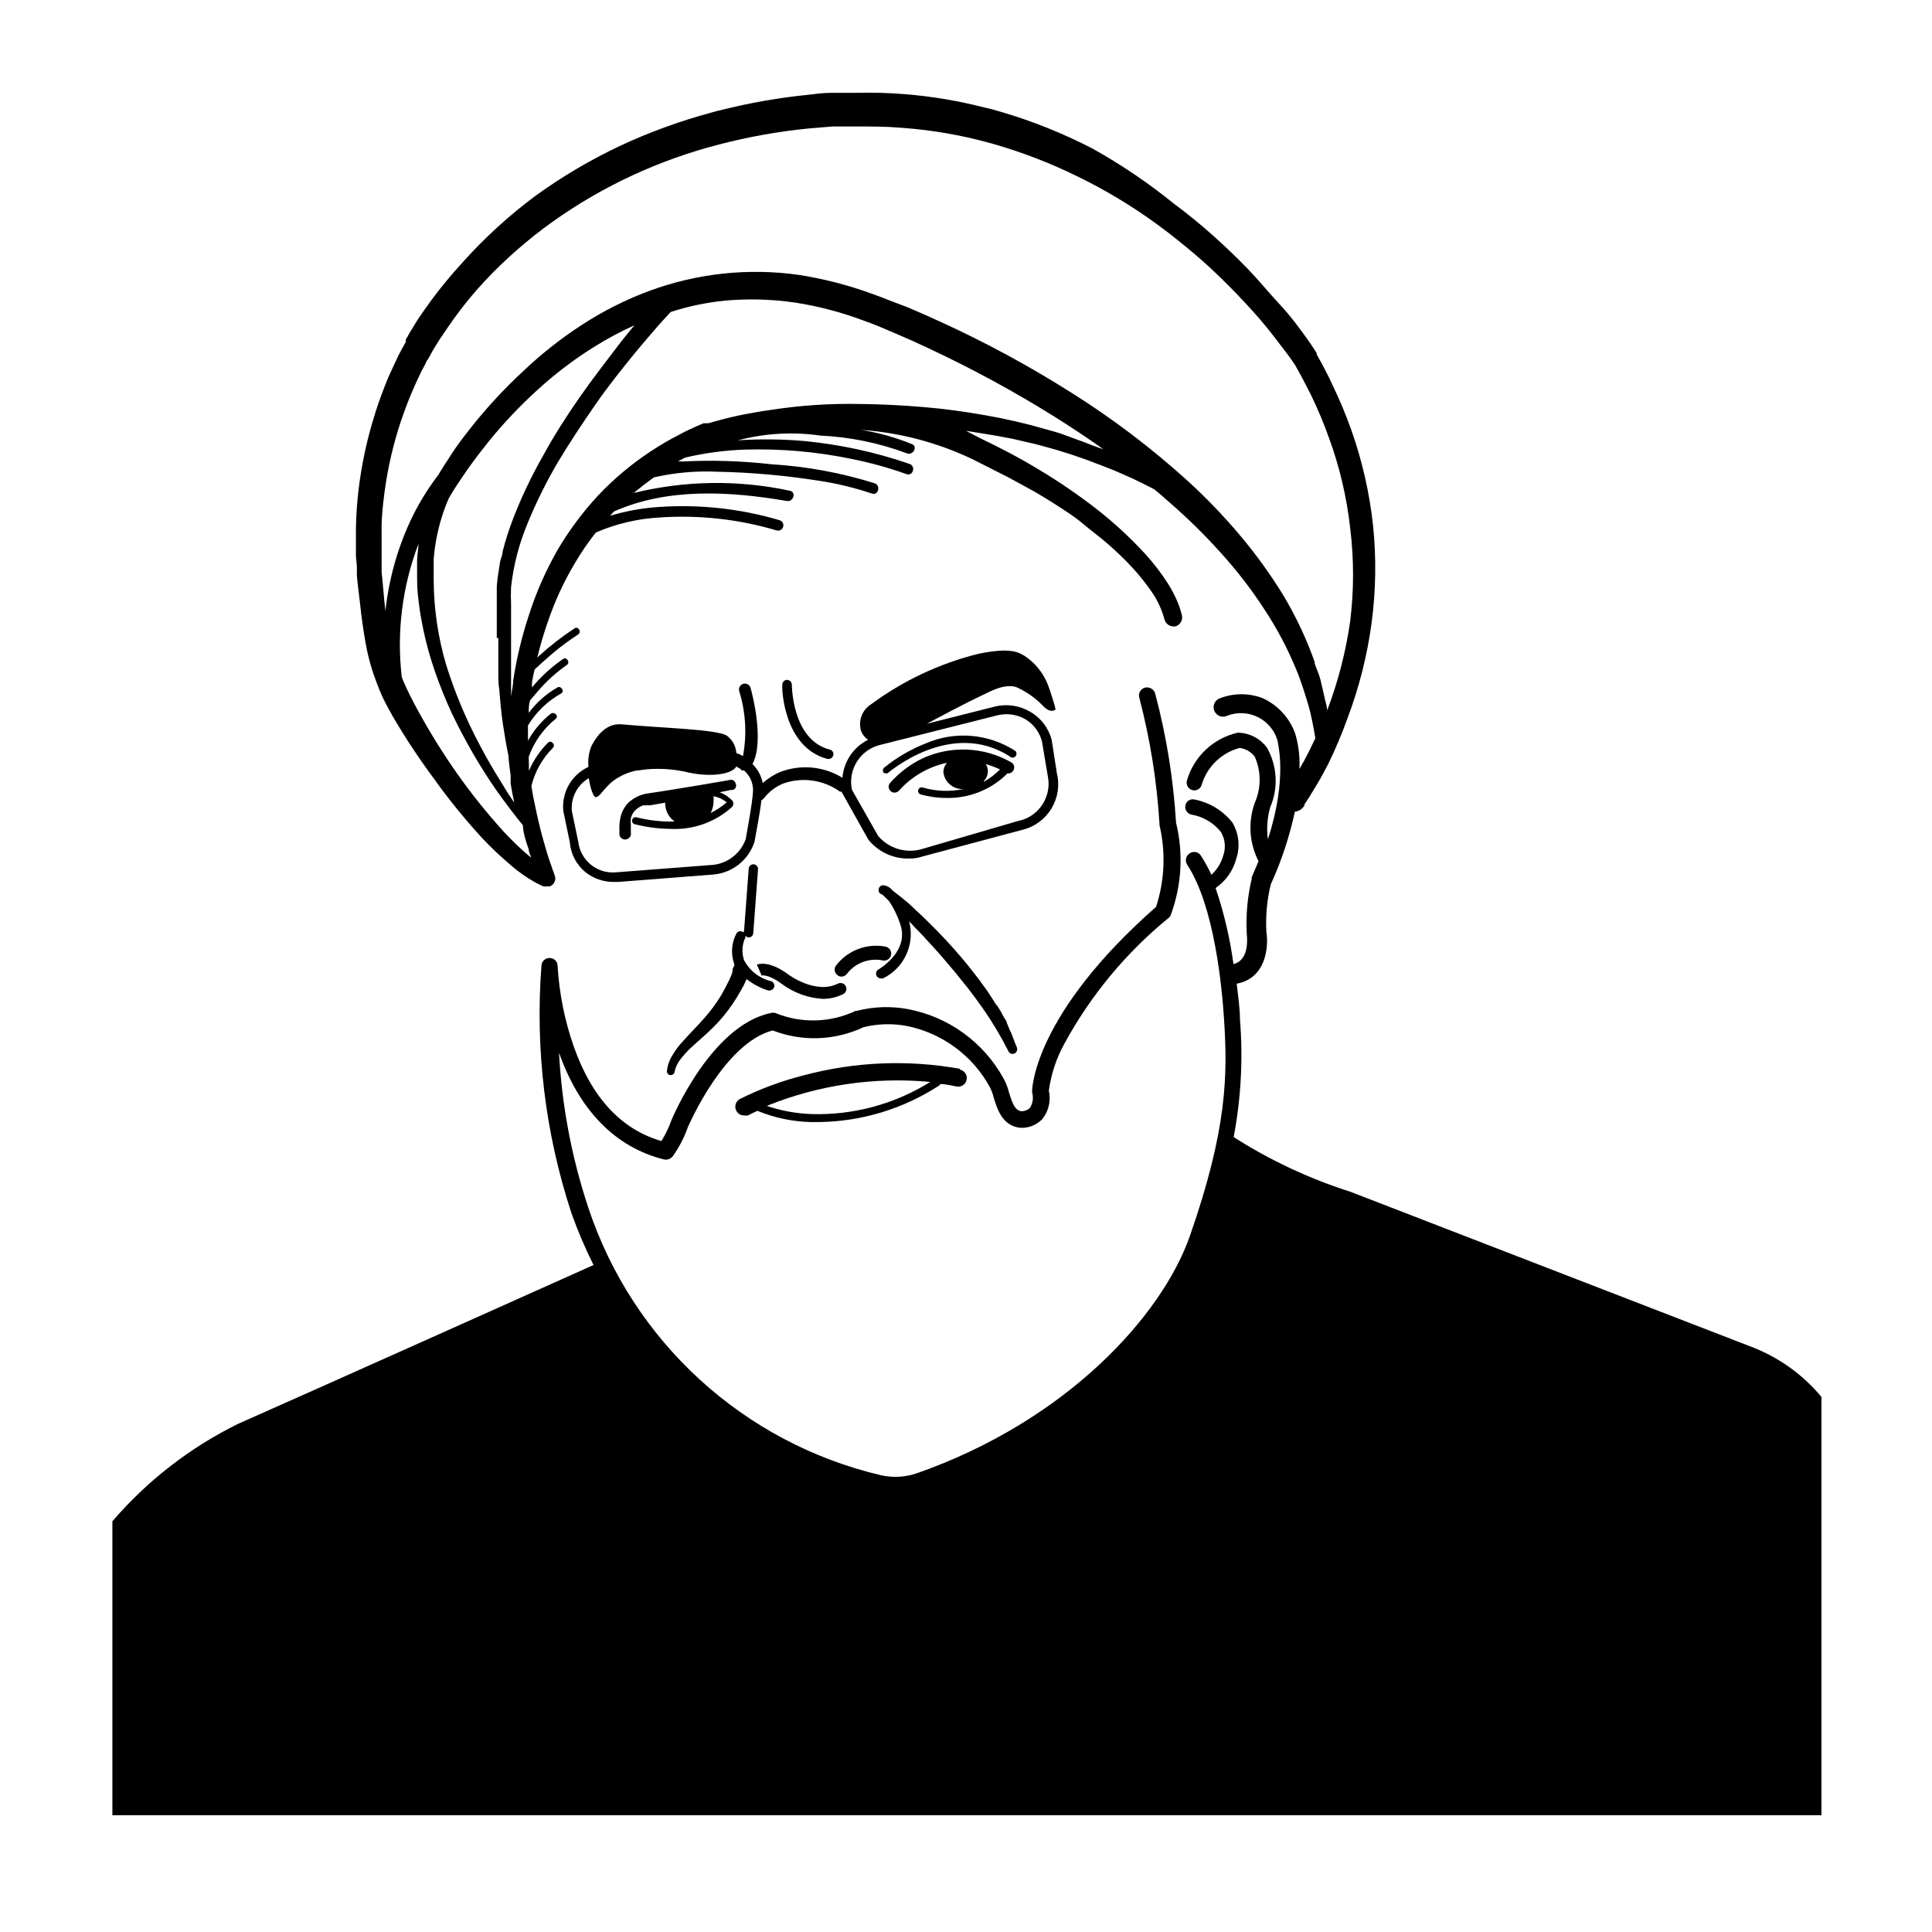 <?xml version="1.0" encoding="UTF-8"?>
<!-- Uploaded to: SVG Repo, www.svgrepo.com, Generator: SVG Repo Mixer Tools -->
<svg fill="#000000" width="800px" height="800px" version="1.1" viewBox="144 144 512 512" xmlns="http://www.w3.org/2000/svg">
 <g>
  <path d="m607.72 500.76-105.8-40.91c-10.914-3.473-21.328-8.352-30.984-14.512 1.953-10.289 2.512-20.797 1.664-31.234 0-2.672-0.453-5.945-0.855-9.422 7.656-1.41 8.516-9.523 7.859-13.703-0.234-4.234 0.156-8.477 1.156-12.594 2.824-6.184 4.969-12.652 6.398-19.297 0.906-0.066 1.734-0.527 2.269-1.262l0.301-0.402v-0.352l0.504-0.707 0.906-1.41 1.715-2.82c1.16-1.914 2.168-3.828 3.176-5.742h-0.004c1.895-3.887 3.578-7.875 5.039-11.941 3.078-8.129 5.227-16.578 6.398-25.191 1.168-8.652 1.305-17.414 0.402-26.098-0.938-8.59-2.867-17.043-5.742-25.191-1.461-4.082-3.125-8.113-5.039-12.043-0.453-0.957-0.906-1.965-1.41-2.922-0.504-0.957-0.957-1.914-1.512-2.871l-0.805-1.461-0.402-0.707v-0.352c-0.605-1.008-1.211-1.863-1.812-2.769-2.519-3.578-5.039-7.004-7.91-10.078-2.871-3.074-5.644-6.5-8.613-9.574-2.973-3.074-6.098-6.047-9.32-8.918s-6.551-5.594-10.078-8.211l-0.004 0.004c-6.797-5.523-14.062-10.445-21.715-14.711-7.699-3.981-15.766-7.219-24.082-9.672-1.461-0.453-2.922-0.855-4.383-1.16-6.953-1.793-14.051-2.992-21.207-3.574-4.324-0.344-8.664-0.465-13-0.355h-6.496c-2.168 0-4.281 0.301-6.449 0.555h-0.004c-6.336 0.645-12.629 1.672-18.84 3.074-2.215 0.504-4.383 1.008-6.551 1.613-8.336 2.246-16.461 5.211-24.285 8.867-7.824 3.707-15.297 8.125-22.316 13.199-7.023 5.231-13.508 11.156-19.348 17.684-2.945 3.207-5.723 6.574-8.312 10.074-1.258 1.715-2.519 3.527-3.727 5.34l-1.715 2.82c-0.301 0.453-0.555 0.957-0.805 1.41l-0.453 0.754v0.703l-0.301 0.453-0.301 0.605-0.004 0.008c-0.25 0.367-0.469 0.754-0.656 1.156-0.402 0.754-0.805 1.512-1.16 2.316-0.352 0.805-1.461 3.125-2.168 4.684-1.309 3.176-2.519 6.398-3.527 9.621l0.004 0.008c-2.09 6.562-3.559 13.309-4.383 20.152-0.402 3.344-0.641 6.707-0.707 10.074v2.57 2.57 2.57l0.25 2.57v2.519l0.25 2.469 0.605 5.039c0.352 3.324 0.805 6.648 1.41 10.078 0.301 1.715 0.656 3.375 1.109 5.039l0.004-0.008c0.438 1.711 0.977 3.391 1.613 5.039 0.598 1.715 1.289 3.394 2.066 5.035 0.754 1.562 1.613 3.023 2.418 4.535 3.324 5.688 6.957 11.188 10.883 16.477 3.918 5.496 8.176 10.746 12.746 15.719 2.328 2.492 4.801 4.848 7.406 7.051 1.297 1.156 2.676 2.219 4.129 3.176 1.492 1.039 3.078 1.93 4.738 2.672 0.312 0.074 0.641 0.074 0.957 0 0.266 0.047 0.539 0.047 0.805 0 0.574-0.215 1.031-0.652 1.273-1.215 0.238-0.562 0.23-1.199-0.016-1.758l-0.352-1.008c-0.148-0.324-0.266-0.664-0.352-1.008-0.25-0.656-0.453-1.359-0.707-2.016-0.25-0.656-0.855-2.769-1.258-4.133-0.805-2.769-1.512-5.594-2.117-8.414-0.605-2.82-1.008-4.684-1.359-7.055v0.004c0.941-3.816 2.91-7.301 5.691-10.078 0.855-0.855-0.504-2.215-1.309-1.359-2.148 2.133-3.859 4.668-5.039 7.457v-1.562l-0.051-2.168c1.406-3.957 3.883-7.445 7.156-10.074 0.906-0.754-0.402-2.066-1.359-1.309-2.445 1.949-4.484 4.363-5.996 7.102v-4.031c2.141-3.531 5.16-6.445 8.766-8.465 1.059-0.555 0-2.168-0.957-1.613v0.004c-2.981 1.691-5.574 3.992-7.609 6.75 0-1.109 0-2.215 0.352-3.324l2.066-2.418c2.246-2.637 4.82-4.977 7.66-6.953 1.008-0.605 0-2.266-0.957-1.613-3.09 2.125-5.871 4.668-8.262 7.559v-0.754c0-1.359 0.453-2.719 0.707-4.031l2.215-2.016c2.902-2.672 6.019-5.098 9.32-7.258 1.008-0.656 0-2.266-0.957-1.613v0.004c-3.309 2.172-6.441 4.598-9.371 7.254l-0.504 0.504c0.762-3.188 1.688-6.332 2.769-9.422 1.82-5.391 4.199-10.574 7.106-15.469 1.68-2.883 3.566-5.644 5.641-8.262 5.328-2.312 11.027-3.66 16.828-3.981 10.484-0.73 21.012 0.43 31.086 3.426 0.75 0.211 1.527-0.23 1.738-0.98 0.207-0.75-0.234-1.531-0.984-1.738-10.449-3.086-21.375-4.266-32.242-3.477-4.289 0.293-8.531 1.07-12.648 2.316l0.754-0.855 0.301-0.301c14.258-6.348 30.781-5.34 45.797-2.769 1.762 0.301 2.57-2.418 0.754-2.719l0.008-0.004c-13.656-2.926-27.801-2.719-41.363 0.605 1.762-1.461 3.527-2.82 5.34-4.133 5.43-1.246 11.008-1.754 16.574-1.512 9.148 0.176 18.273 0.984 27.309 2.418 4.723 0.719 9.375 1.848 13.902 3.375 1.715 0.605 2.418-2.117 0.754-2.719h0.004c-8.879-2.785-18.066-4.477-27.359-5.039-7.742-0.883-15.543-1.133-23.324-0.754h-1.461l1.863-1.008c5.109-1.207 10.324-1.914 15.566-2.117 9.605-0.312 19.211 0.516 28.617 2.469 4.945 0.988 9.812 2.336 14.562 4.031 1.715 0.555 2.469-2.117 0.754-2.719v-0.004c-8.969-3.094-18.27-5.125-27.711-6.043-5.914-0.523-11.859-0.59-17.781-0.203 7.129-1.879 14.562-2.309 21.863-1.258 7.82 0.367 15.539 1.945 22.875 4.684 1.613 0.707 3.074-1.715 1.41-2.418-4.328-1.762-8.84-3.031-13.453-3.777 10.02 0.703 19.82 3.25 28.918 7.504 2.621 1.258 5.039 2.57 7.707 3.879 2.672 1.309 5.039 2.672 7.656 4.082 2.621 1.41 5.039 2.922 7.406 4.434 2.367 1.512 5.039 3.223 7.152 5.039 2.117 1.812 4.535 3.527 6.699 5.441 2.168 1.914 4.231 3.879 6.144 5.945h0.008c1.918 2.07 3.688 4.277 5.289 6.598 1.543 2.223 2.684 4.695 3.379 7.305 0.293 1.098 1.281 1.859 2.418 1.867h0.402c1.293-0.324 2.098-1.621 1.812-2.922-0.387-1.617-0.941-3.188-1.66-4.688-0.672-1.449-1.445-2.844-2.32-4.18-1.684-2.582-3.57-5.023-5.641-7.309-4.094-4.469-8.559-8.582-13.352-12.293-4.719-3.641-9.648-7.004-14.762-10.074-5.039-3.074-10.43-5.894-15.82-8.465l-3.676-1.914 4.434 0.707 3.93 0.656 3.981 0.754 5.894 1.359 1.914 0.504c5.215 1.375 10.348 3.055 15.363 5.039l3.727 1.461 3.68 1.613c1.258 0.504 2.418 1.16 3.629 1.715l2.719 1.359 0.656 0.352c1.359 1.109 2.672 2.266 3.981 3.426 4.754 4.113 9.246 8.523 13.453 13.199 4.219 4.621 8.062 9.574 11.484 14.812 3.473 5.195 6.41 10.734 8.766 16.523 0.605 1.41 1.109 2.871 1.613 4.383 0.504 1.512 0.957 2.973 1.41 4.484 0.453 1.512 0.805 3.023 1.109 4.535 0.301 1.512 0.605 3.074 0.855 4.586l-1.812 3.727c-0.754 1.512-1.562 2.973-2.418 4.434 0.16-3.164-0.215-6.332-1.109-9.371-1.496-4.184-4.621-7.582-8.664-9.422-3.606-1.367-7.582-1.367-11.184 0-0.68 0.207-1.242 0.691-1.547 1.332-0.301 0.645-0.32 1.383-0.051 2.039 0.273 0.656 0.809 1.168 1.477 1.41 0.668 0.238 1.406 0.188 2.035-0.145 2.633-0.996 5.566-0.844 8.082 0.418 2.516 1.262 4.391 3.523 5.168 6.231 0 0.754 2.769 9.723-2.57 26.148-0.375-2.832-0.172-5.715 0.605-8.465 2.215-5.133 1.898-11.008-0.859-15.871-1.73-2.328-4.406-3.769-7.305-3.93h-0.453c-3.172 0.723-6.094 2.277-8.461 4.512-2.363 2.234-4.09 5.059-4.988 8.188-0.289 1.098 0.363 2.223 1.461 2.516 0.52 0.141 1.074 0.062 1.539-0.215 0.465-0.273 0.797-0.723 0.93-1.246 1.441-4.769 5.254-8.449 10.074-9.723 1.582 0.219 3.012 1.051 3.981 2.316 1.727 3.898 1.727 8.348 0 12.246-1.82 5.07-1.457 10.672 1.008 15.465-0.57 1.379-1.176 2.789-1.812 4.231v0.406c-1.133 4.781-1.574 9.703-1.312 14.609 0 0.301 1.008 6.902-3.527 8.012-0.926-6.856-2.512-13.605-4.734-20.152 2.707-1.863 4.656-4.633 5.492-7.809 1.059-3.195 0.672-6.691-1.059-9.574-2.535-3.184-6.129-5.348-10.125-6.098-0.531-0.102-1.078 0.02-1.52 0.336-0.438 0.312-0.727 0.793-0.801 1.328-0.184 1.109 0.559 2.164 1.664 2.367 3.059 0.527 5.82 2.16 7.758 4.586 1.133 1.902 1.355 4.215 0.605 6.297-0.543 1.941-1.625 3.688-3.125 5.039-0.812-1.738-1.738-3.422-2.769-5.039-0.309-0.496-0.809-0.84-1.383-0.957-0.57-0.113-1.164 0.016-1.641 0.352-0.484 0.32-0.82 0.816-0.934 1.387-0.113 0.566 0.004 1.156 0.328 1.637 7.203 10.934 9.219 32.496 9.773 41.262 0.906 14.41 0.855 28.617-9.07 57.082-7.457 21.262-32.695 48.969-72.297 62.875h0.004c-3.062 1.062-6.359 1.254-9.523 0.555-36.465-8.547-65.867-35.43-77.637-70.988-4.434-13.375-7.047-27.285-7.758-41.359 0.023 0.098 0.023 0.203 0 0.301 5.492 15.566 15.113 25.191 27.91 28.363 0.832 0.145 1.676-0.16 2.219-0.805 1.695-2.387 3.055-4.996 4.031-7.758 0.504-1.109 9.723-22.27 22.469-25.645 7.805 3.027 16.512 2.719 24.082-0.855 3.793-0.941 7.75-1.043 11.586-0.305 9.301 1.91 17.293 7.805 21.867 16.121 0.465 0.914 0.82 1.879 1.059 2.875 0.957 3.074 2.266 7.356 6.902 7.961v-0.004c2.191 0.156 4.344-0.652 5.894-2.215 1.75-2.117 2.418-4.93 1.812-7.609 0.586-4.383 1.988-8.621 4.133-12.492 6.945-12.766 16.305-24.059 27.555-33.254 0.238-0.168 0.43-0.395 0.555-0.652 2.953-7.879 3.461-16.465 1.461-24.637-0.703-11.574-2.559-23.051-5.539-34.258-0.363-1.148-1.559-1.809-2.723-1.512-0.555 0.16-1.023 0.543-1.301 1.055-0.273 0.508-0.332 1.109-0.16 1.664 2.867 10.934 4.656 22.121 5.34 33.402v0.301 0.004c1.684 7.168 1.371 14.66-0.906 21.66-32.145 28.266-32.848 47.961-32.848 48.77v0.402c0.406 1.402 0.184 2.91-0.605 4.133-0.629 0.578-1.461 0.887-2.316 0.855-1.664-0.301-2.316-2.066-3.223-5.039l-0.004 0.004c-0.336-1.359-0.863-2.668-1.559-3.883-5.301-9.473-14.523-16.117-25.191-18.137-4.496-0.84-9.121-0.684-13.555 0.453h-0.301c-6.672 3.172-14.367 3.391-21.211 0.605-0.457-0.148-0.953-0.148-1.41 0-15.617 3.324-25.844 27.457-26.25 28.465-0.68 1.902-1.559 3.723-2.617 5.441-10.629-3.074-18.488-11.488-23.277-25.191-2.387-6.84-3.809-13.977-4.231-21.207 0-0.562-0.223-1.102-0.621-1.496-0.398-0.398-0.934-0.621-1.496-0.621-1.148-0.027-2.113 0.867-2.168 2.016-1.695 22.141 0.992 44.395 7.91 65.496 1.68 4.734 3.648 9.359 5.894 13.852-8.766 3.93-77.336 34.66-94.262 42.117v0.004c-12.707 6.269-24.016 15.043-33.25 25.793v77.891h452.92v-110.84c-5.043-6.07-11.59-10.707-18.992-13.449zm-323.6-131.65c0 0.754 0.453 1.461 0.656 2.168-0.754-0.605-1.512-1.211-2.215-1.863h-0.004c-2.387-2.164-4.641-4.469-6.75-6.902-4.305-4.894-8.309-10.043-11.988-15.418-3.66-5.371-7.023-10.938-10.078-16.676-0.754-1.41-1.461-2.871-2.117-4.281s-0.805-1.812-1.16-2.719l0.004-0.004c-1.379-11.941 0.141-24.035 4.434-35.266 0 1.309-0.301 2.621-0.352 3.93-0.051 1.309 0 4.082 0 6.098 0 2.016 0.25 4.082 0.504 6.098 0.25 2.016 0.605 3.981 1.008 5.996l-0.004-0.004c0.805 3.93 1.863 7.801 3.176 11.59 1.309 3.781 2.805 7.5 4.484 11.133 1.715 3.578 3.578 7.106 5.543 10.531 1.965 3.426 4.133 6.801 6.398 10.078 1.16 1.613 2.316 3.223 3.527 4.785s2.168 2.871 3.375 4.281c0.098 2.062 0.754 4.231 1.559 6.445zm-8.062-56.074v4.535 4.586c0 1.562 0 3.023 0.25 4.535 0.25 3.023 0.504 6.098 0.957 9.117 0.453 3.023 0.906 5.742 1.512 8.613v0.555l0.25 2.266 0.301 2.215v2.219c0.301 1.762 0.605 3.477 0.957 5.039-1.109-1.613-2.168-3.223-3.223-5.039-2.066-3.273-4.031-6.648-5.844-10.078l0.008 0.004c-3.652-6.824-6.656-13.977-8.969-21.359-2.16-7.281-3.277-14.828-3.324-22.422v-5.644 0.004c0.293-3.746 1.004-7.445 2.113-11.035 0.527-1.711 1.148-3.394 1.863-5.035l0.504-0.855 0.605-1.008c0.402-0.656 0.805-1.309 1.258-1.965s1.715-2.621 2.621-3.879c1.812-2.57 3.727-5.039 5.691-7.508h0.004c3.961-4.875 8.289-9.441 12.945-13.656 4.606-4.203 9.578-7.981 14.863-11.285 3.441-2.16 7.027-4.078 10.73-5.742-1.211 1.41-2.367 2.871-3.527 4.332-3.828 5.039-7.457 9.672-10.934 14.66s-6.75 10.078-9.723 15.516l0.004 0.004c-3.043 5.324-5.684 10.863-7.91 16.574-1.117 2.879-2.059 5.824-2.824 8.816 0 0.754-0.352 1.512-0.555 2.266-0.203 0.754-0.301 1.512-0.402 2.316v0.004c-0.277 1.531-0.48 3.082-0.602 4.633v4.637 9.117zm61.465-52.195h0.605zm97.539 1.762-1.914-0.707-1.914-0.754-1.965-0.707-4.082-1.504-1.965-0.605-2.016-0.555c-5.297-1.547-10.68-2.789-16.121-3.731-5.391-0.957-10.883-1.715-16.375-2.168-5.492-0.453-10.984-0.754-16.473-0.805v0.004c-8.023-0.188-16.047 0.336-23.98 1.559-2.215 0.301-4.434 0.707-6.648 1.109-2.215 0.402-5.844 1.258-8.766 2.117l-1.109 0.301h-1.258l-2.117 0.906c-1.41 0.656-2.769 1.258-4.133 2.016-2.707 1.375-5.332 2.906-7.859 4.586-5.07 3.348-9.738 7.269-13.906 11.688-4.133 4.461-7.766 9.359-10.832 14.609-3.094 5.453-5.609 11.211-7.508 17.18-1.859 5.637-3.242 11.418-4.129 17.281 0 1.359-0.402 2.719-0.555 4.133v-2.266-4.484-17.836c-0.078-1.461-0.078-2.922 0-4.383 0.648-5.859 2.141-11.598 4.434-17.031 2.258-5.5 4.902-10.836 7.91-15.969 3.023-5.039 6.348-10.078 9.824-15.113 3.477-5.039 7.152-9.621 10.934-14.258 1.914-2.316 3.879-4.586 5.844-6.852 1.008-1.109 2.016-2.266 3.023-3.324l0.301-0.352v-0.004c4.715-1.52 9.578-2.531 14.508-3.023 6.113-0.535 12.266-0.367 18.34 0.504 6.102 0.938 12.094 2.492 17.887 4.637l2.215 0.805 2.168 0.855 4.383 1.863c2.871 1.211 5.793 2.519 8.664 3.879v0.004c11.508 5.367 22.68 11.422 33.453 18.137 4.434 2.769 8.816 5.691 13.098 8.715zm57.434 57.082v0.004c-2.195-6.246-5.012-12.254-8.41-17.938-3.449-5.625-7.324-10.98-11.59-16.02-4.238-5.027-8.797-9.773-13.652-14.207-9.676-8.785-20.113-16.691-31.188-23.629-11.02-6.961-22.5-13.172-34.359-18.59-2.922-1.359-5.945-2.672-8.918-3.93l-4.531-1.715-2.316-0.906-2.316-0.855h-0.004c-6.301-2.312-12.816-4-19.445-5.039-13.383-1.902-27.023-0.445-39.703 4.234-6.277 2.332-12.277 5.356-17.883 9.016-5.559 3.609-10.77 7.727-15.57 12.293-4.902 4.531-9.449 9.434-13.602 14.66-2.016 2.57-3.981 5.039-5.793 7.961-0.906 1.359-1.812 2.769-2.672 4.18l-0.352 0.605c-2.973 3.875-5.508 8.066-7.559 12.496-3.426 7.473-5.621 15.453-6.496 23.629l-0.301-2.82-0.453-5.039-0.25-2.469v-7.203l-0.004-2.269v-2.418c0-3.176 0.402-6.348 0.805-9.523v0.004c0.859-6.336 2.309-12.578 4.332-18.645 1.059-3.074 2.168-6.047 3.477-8.969 0.656-1.461 1.309-2.922 2.016-4.332l1.109-2.066c0-0.352 0.352-0.707 0.555-1.008l0.301-0.504 0.25-0.453 0.301-0.555 0.352-0.656 0.754-1.258c0.504-0.855 1.059-1.715 1.613-2.519 1.109-1.664 2.266-3.324 3.477-5.039l0.004 0.004c2.418-3.352 5.043-6.551 7.859-9.57 5.559-5.945 11.703-11.312 18.34-16.023 6.629-4.703 13.68-8.781 21.059-12.191 7.336-3.379 14.957-6.094 22.773-8.113 7.902-2.059 15.953-3.492 24.082-4.281l6.144-0.504h6.098c4.082 0 8.113 0 12.141 0.352 8.098 0.586 16.117 1.984 23.934 4.184 7.84 2.227 15.461 5.16 22.77 8.766 7.383 3.598 14.43 7.848 21.059 12.695 3.324 2.418 6.551 5.039 9.672 7.656 3.125 2.621 6.144 5.492 9.07 8.414 2.922 2.922 5.691 5.894 8.414 9.02 2.719 3.125 5.039 6.348 7.609 9.672 0.605 0.855 1.211 1.664 1.715 2.469l1.461 2.621 1.41 2.672c0.504 0.906 0.906 1.863 1.41 2.769 1.781 3.691 3.363 7.473 4.734 11.336 2.816 7.707 4.691 15.727 5.594 23.883 1.004 8.145 1.004 16.387 0 24.535-1.145 8.094-3.188 16.035-6.098 23.676 0.012 0.086 0.012 0.172 0 0.254 0-1.059-0.352-2.168-0.605-3.223-0.25-1.059-0.707-3.223-1.16-5.039-0.453-1.816-1.105-2.973-1.609-4.535z"/>
  <path d="m424.08 348.91-1.359-8.766-0.004-0.004c-0.797-3.172-2.852-5.879-5.691-7.504-2.852-1.695-6.258-2.184-9.473-1.363l-18.539 4.684h0.301c11.438-6.098 13.098-6.801 16.879-8.613 4.637-2.266 6.852-1.41 7.559-1.059v0.004c2.602 1.219 4.945 2.93 6.902 5.035 1.914 1.812 2.922 0.754 3.074 0.707 0.152-0.051-1.613-5.594-2.016-6.551h-0.004c-1.234-3.152-3.414-5.848-6.246-7.707-1.359-0.707-3.176-2.367-12.191-0.504-10.277 2.555-19.949 7.109-28.465 13.402-2.441 1.547-3.488 4.578-2.519 7.305 0.387 0.836 0.996 1.551 1.762 2.066-3.863 1.945-6.438 5.762-6.801 10.074-5.016-3.086-11.195-3.629-16.676-1.461-1.617 0.719-3.113 1.688-4.434 2.871-0.375-1.914-1.324-3.672-2.719-5.039 3.176-5.945 0-18.488-0.504-20.152-0.105-0.41-0.375-0.762-0.746-0.973-0.371-0.207-0.812-0.258-1.219-0.133-0.816 0.242-1.285 1.094-1.059 1.914 1.734 5.574 2.082 11.488 1.008 17.23-0.555-0.34-1.145-0.609-1.766-0.809-0.113-1.879-1.078-3.602-2.617-4.684-3.176-1.613-15.82-1.863-27.762-2.922-4.785-0.453-7.356 4.434-8.113 5.945h0.004c-0.633 1.703-0.871 3.527-0.707 5.34-4.5 2.086-7.176 6.805-6.648 11.738l1.715 8.211h-0.004c0.25 3.141 1.781 6.039 4.234 8.012 2.074 1.617 4.625 2.5 7.254 2.519h1.359l25.191-1.965c5.09-0.426 9.41-3.891 10.934-8.766 0-0.301 1.309-6.699 1.812-10.934 0.25-0.121 0.473-0.293 0.656-0.504 1.312-1.707 3.051-3.043 5.035-3.879 5.078-1.828 10.734-1.039 15.117 2.117h0.402l7.106 12.695h-0.004c2.644 3.285 6.668 5.148 10.883 5.039 1.129 0.02 2.254-0.152 3.324-0.504l26.805-7.156c6.586-1.684 10.59-8.359 8.969-14.961zm-82.477 17.531c-1.348 3.688-4.66 6.301-8.562 6.75l-25.594 1.965c-2.414 0.273-4.84-0.414-6.75-1.914-1.891-1.488-3.121-3.66-3.426-6.047l-1.715-8.211c-0.348-3.547 1.406-6.973 4.484-8.766 0.352 2.519 1.109 4.637 1.715 5.039 1.359 0 1.965-2.215 5.039-4.535h-0.004c1.691-1.168 3.59-2.008 5.594-2.469l3.324-0.402c3.203-0.242 6.426-0.035 9.574 0.602 6.297 1.613 12.496 0.957 13.855-1.309l1.16 0.656s0 0.25 0.301 0.352h0.551c1.555 1.336 2.441 3.293 2.418 5.34-0.098 3.125-1.965 12.848-1.965 12.949zm72.75-5.039-26.398 7.707c-4.121 1.055-8.48-0.336-11.234-3.574l-6.953-12.242c-1.117-5.266 2.102-10.477 7.305-11.84l31.137-7.859c2.574-0.668 5.309-0.285 7.606 1.059 2.176 1.328 3.734 3.465 4.336 5.941l1.512 9.02c1.117 5.266-2.102 10.477-7.309 11.84z"/>
  <path d="m411.84 345.94c-7.191-4.047-15.883-4.402-23.379-0.957-3.277 1.586-6.207 3.812-8.613 6.547-0.262 0.316-0.387 0.73-0.336 1.137 0.047 0.41 0.258 0.781 0.586 1.031 0.258 0.242 0.605 0.367 0.957 0.352 0.465 0 0.906-0.203 1.211-0.555 3.348-3.731 7.793-6.305 12.695-7.356-0.605 0.68-0.945 1.559-0.957 2.469 0.289 2.707 2.676 4.691 5.391 4.484-3.606 0.773-7.348 0.637-10.883-0.402-0.492-0.137-1 0.137-1.164 0.621-0.16 0.48 0.086 1.004 0.559 1.191 2.227 0.641 4.535 0.961 6.852 0.957h1.109c5.688-0.137 11.102-2.465 15.113-6.5 0.664 0.078 1.305-0.262 1.613-0.855 0.203-0.383 0.238-0.836 0.098-1.246-0.145-0.414-0.453-0.746-0.852-0.918zm-7.106 5.039v-0.004c0.668-0.691 1.043-1.609 1.059-2.566 0.004-0.68-0.191-1.344-0.555-1.918 1.293 0.379 2.555 0.848 3.777 1.414-1.27 1.281-2.711 2.383-4.281 3.273z"/>
  <path d="m378.64 348.91c0.195 0.066 0.41 0.066 0.605 0 0 0 16.828-14.711 32.598-4.281v-0.004c0.43 0.285 1.012 0.172 1.309-0.25 0.32-0.379 0.32-0.934 0-1.312-7.125-4.676-16.129-5.434-23.93-2.012-3.973 1.566-7.68 3.742-10.984 6.445-0.352 0.387-0.352 0.977 0 1.363 0.129 0.047 0.266 0.062 0.402 0.051z"/>
  <path d="m338.94 351.63c-0.129-0.629-0.727-1.051-1.359-0.957-5.742 1.008-11.438 1.965-17.18 2.871l-4.281 0.656h-0.004c-1.648 0.168-3.227 0.758-4.582 1.711-0.742 0.488-1.379 1.125-1.867 1.863-0.508 0.719-0.883 1.52-1.105 2.371-0.234 0.82-0.367 1.664-0.406 2.519-0.023 0.418-0.023 0.84 0 1.258v0.605 0.707-0.004c0.074 0.406 0.309 0.766 0.652 0.992 0.34 0.227 0.762 0.309 1.164 0.219 0.406-0.086 0.766-0.328 0.992-0.68 0.227-0.352 0.305-0.777 0.215-1.184v-0.504-0.453-0.957c-0.074-0.586-0.074-1.18 0-1.766 0.234-1.078 0.863-2.031 1.766-2.668 0.457-0.348 0.969-0.621 1.512-0.809h1.812l4.031-0.707v0.004c-0.027 0.234-0.027 0.469 0 0.703 0.168 1.719 1.066 3.277 2.469 4.285-3.394 0.098-6.785-0.277-10.078-1.109-0.484-0.137-0.992 0.129-1.156 0.605-0.168 0.5 0.102 1.039 0.602 1.207 3.164 0.805 6.41 1.227 9.676 1.262 5.992 0.273 11.848-1.848 16.273-5.898 0.336-0.484 0.336-1.125 0-1.609-0.953-0.973-2.106-1.73-3.379-2.219l3.023-0.605v0.004c0.441 0.074 0.891-0.109 1.148-0.477 0.258-0.363 0.285-0.848 0.062-1.238zm-2.418 5.039c-1.262 1.109-2.668 2.043-4.184 2.769 0.488-0.934 0.746-1.969 0.758-3.023 0.051-0.469 0.051-0.941 0-1.41 1.25 0.234 2.426 0.77 3.426 1.562z"/>
  <path d="m363.32 345.13h0.305c0.566-0.023 1.055-0.41 1.207-0.957 0.09-0.32 0.047-0.664-0.125-0.953-0.172-0.285-0.453-0.488-0.781-0.559-10.078-2.57-10.078-17.078-10.078-17.281-0.051-0.684-0.621-1.211-1.309-1.207-0.676 0.027-1.211 0.582-1.207 1.258-0.203 0.758 0.25 16.676 11.988 19.699z"/>
  <path d="m362.06 408.71c1.871 0.008 3.719-0.422 5.391-1.262 0.758-0.383 1.07-1.297 0.703-2.062-0.184-0.379-0.512-0.664-0.91-0.797-0.395-0.133-0.832-0.102-1.203 0.09-5.894 2.922-12.949-2.316-13.047-2.367-5.039-3.777-7.91-2.871-8.414-2.672l1.258 2.871s1.715-0.453 5.391 2.266v0.004c3.152 2.336 6.914 3.703 10.832 3.93z"/>
  <path d="m368.61 401.86c2.258-2.773 5.875-4.055 9.371-3.324 1.016 0.18 1.988-0.496 2.168-1.512 0.18-1.016-0.496-1.988-1.512-2.168-4.965-0.922-10.031 1.023-13.098 5.039-0.289 0.398-0.406 0.895-0.32 1.379s0.363 0.914 0.773 1.191c0.301 0.234 0.676 0.359 1.059 0.352 0.645-0.043 1.23-0.402 1.559-0.957z"/>
  <path d="m398.39 427.25c-13.746-2.477-27.871-1.891-41.363 1.715-5.871 1.48-11.562 3.59-16.977 6.297-1.105 0.617-1.512 2.008-0.91 3.125 0.387 0.754 1.168 1.223 2.016 1.207 0.367 0.07 0.742 0.07 1.109 0 0.801-0.445 1.625-0.848 2.469-1.207 4.465 1.832 9.23 2.84 14.055 2.969h2.371c11.238-0.168 22.207-3.504 31.637-9.621 0.188-0.098 0.328-0.258 0.402-0.453 1.41 0 2.871 0.402 4.332 0.656h0.004c1.238 0.223 2.422-0.602 2.644-1.84 0.223-1.238-0.602-2.422-1.84-2.644zm-39.348 11.992c-4.031-0.145-8.02-0.875-11.84-2.168 13.723-5.559 28.586-7.738 43.328-6.348-9.426 5.883-20.383 8.844-31.488 8.516z"/>
  <path d="m387.25 390.58c0.805 0.805 1.562 1.613 2.316 2.469l2.266 2.469 2.215 2.519 2.168 2.57c0.754 0.805 1.41 1.715 2.117 2.57l2.117 2.617 2.016 2.672 1.965 2.719c2.539 3.625 4.812 7.43 6.801 11.387 0.254 0.578 0.914 0.867 1.512 0.652 0.652-0.234 0.992-0.957 0.754-1.609l-0.605-1.461-0.605-1.613h0.004c-0.207-0.551-0.441-1.09-0.707-1.613l-0.754-1.812c0-0.504-0.504-1.059-0.805-1.562l-0.805-1.512-0.906-1.461-0.457-0.504-0.453-0.754-1.863-2.871c-0.707-0.906-1.359-1.863-2.016-2.769l-2.117-2.719c-0.707-0.906-1.41-1.812-2.168-2.672v-0.004c-2.949-3.516-6.078-6.879-9.371-10.074-0.805-0.805-1.613-1.613-2.469-2.367l-2.519-2.371c-1.41-1.211-2.871-2.367-4.332-3.477-0.609-0.797-1.52-1.309-2.519-1.41-0.676 0.027-1.207 0.582-1.207 1.262-0.008 0.594 0.418 1.109 1.008 1.207l1.762 1.715c1.238 1.84 2.223 3.84 2.922 5.945 2.672 7.305-5.391 11.992-5.691 12.191-0.508 0.273-0.766 0.859-0.625 1.418 0.145 0.562 0.652 0.953 1.23 0.949 0.195 0.066 0.406 0.066 0.602 0 5.613-2.746 8.5-9.074 6.902-15.113 0.809 0.754 1.562 1.762 2.32 2.418z"/>
  <path d="m338.13 401.05v0.453l-0.301 0.906c-0.25 0.605-0.504 1.16-0.805 1.762-0.301 0.605-1.16 2.316-1.812 3.426l-0.004 0.004c-1.355 2.262-2.922 4.387-4.684 6.348-1.762 2.016-3.727 3.93-5.594 6.047-0.996 1.059-1.875 2.227-2.617 3.477-0.852 1.285-1.387 2.75-1.562 4.281-0.086 0.559 0.301 1.074 0.855 1.16 0.559 0.082 1.074-0.301 1.16-0.855 0.25-1.195 0.766-2.312 1.512-3.277 0.785-1.016 1.645-1.977 2.566-2.871 1.965-1.863 4.082-3.578 6.098-5.594 1.938-1.902 3.676-3.992 5.188-6.246 0.805-1.16 1.562-2.418 2.266-3.68 0.707-1.258 0.707-1.258 1.008-1.914l0.453-1.008 0.004 0.004c1.703 1.336 3.633 2.359 5.691 3.019h0.402c0.539-0.02 1.012-0.355 1.211-0.855 0.203-0.664-0.152-1.375-0.805-1.613-3.117-0.73-5.75-2.793-7.207-5.641-0.641-1.977-0.496-4.125 0.402-5.996v-0.402c0.219 0.254 0.527 0.418 0.859 0.453 0.648 0 1.18-0.512 1.207-1.16l1.258-16.879 0.004 0.004c0.027-0.336-0.078-0.668-0.297-0.922-0.219-0.258-0.527-0.414-0.863-0.441-0.676-0.027-1.258 0.484-1.309 1.16l-1.258 16.777h-0.004c-0.113-0.023-0.234-0.023-0.352 0-0.277-0.18-0.613-0.23-0.934-0.145-0.316 0.086-0.582 0.305-0.73 0.598-1.301 2.492-1.5 5.414-0.551 8.062v0.504c-0.246 0.305-0.402 0.668-0.457 1.055z"/>
 </g>
</svg>